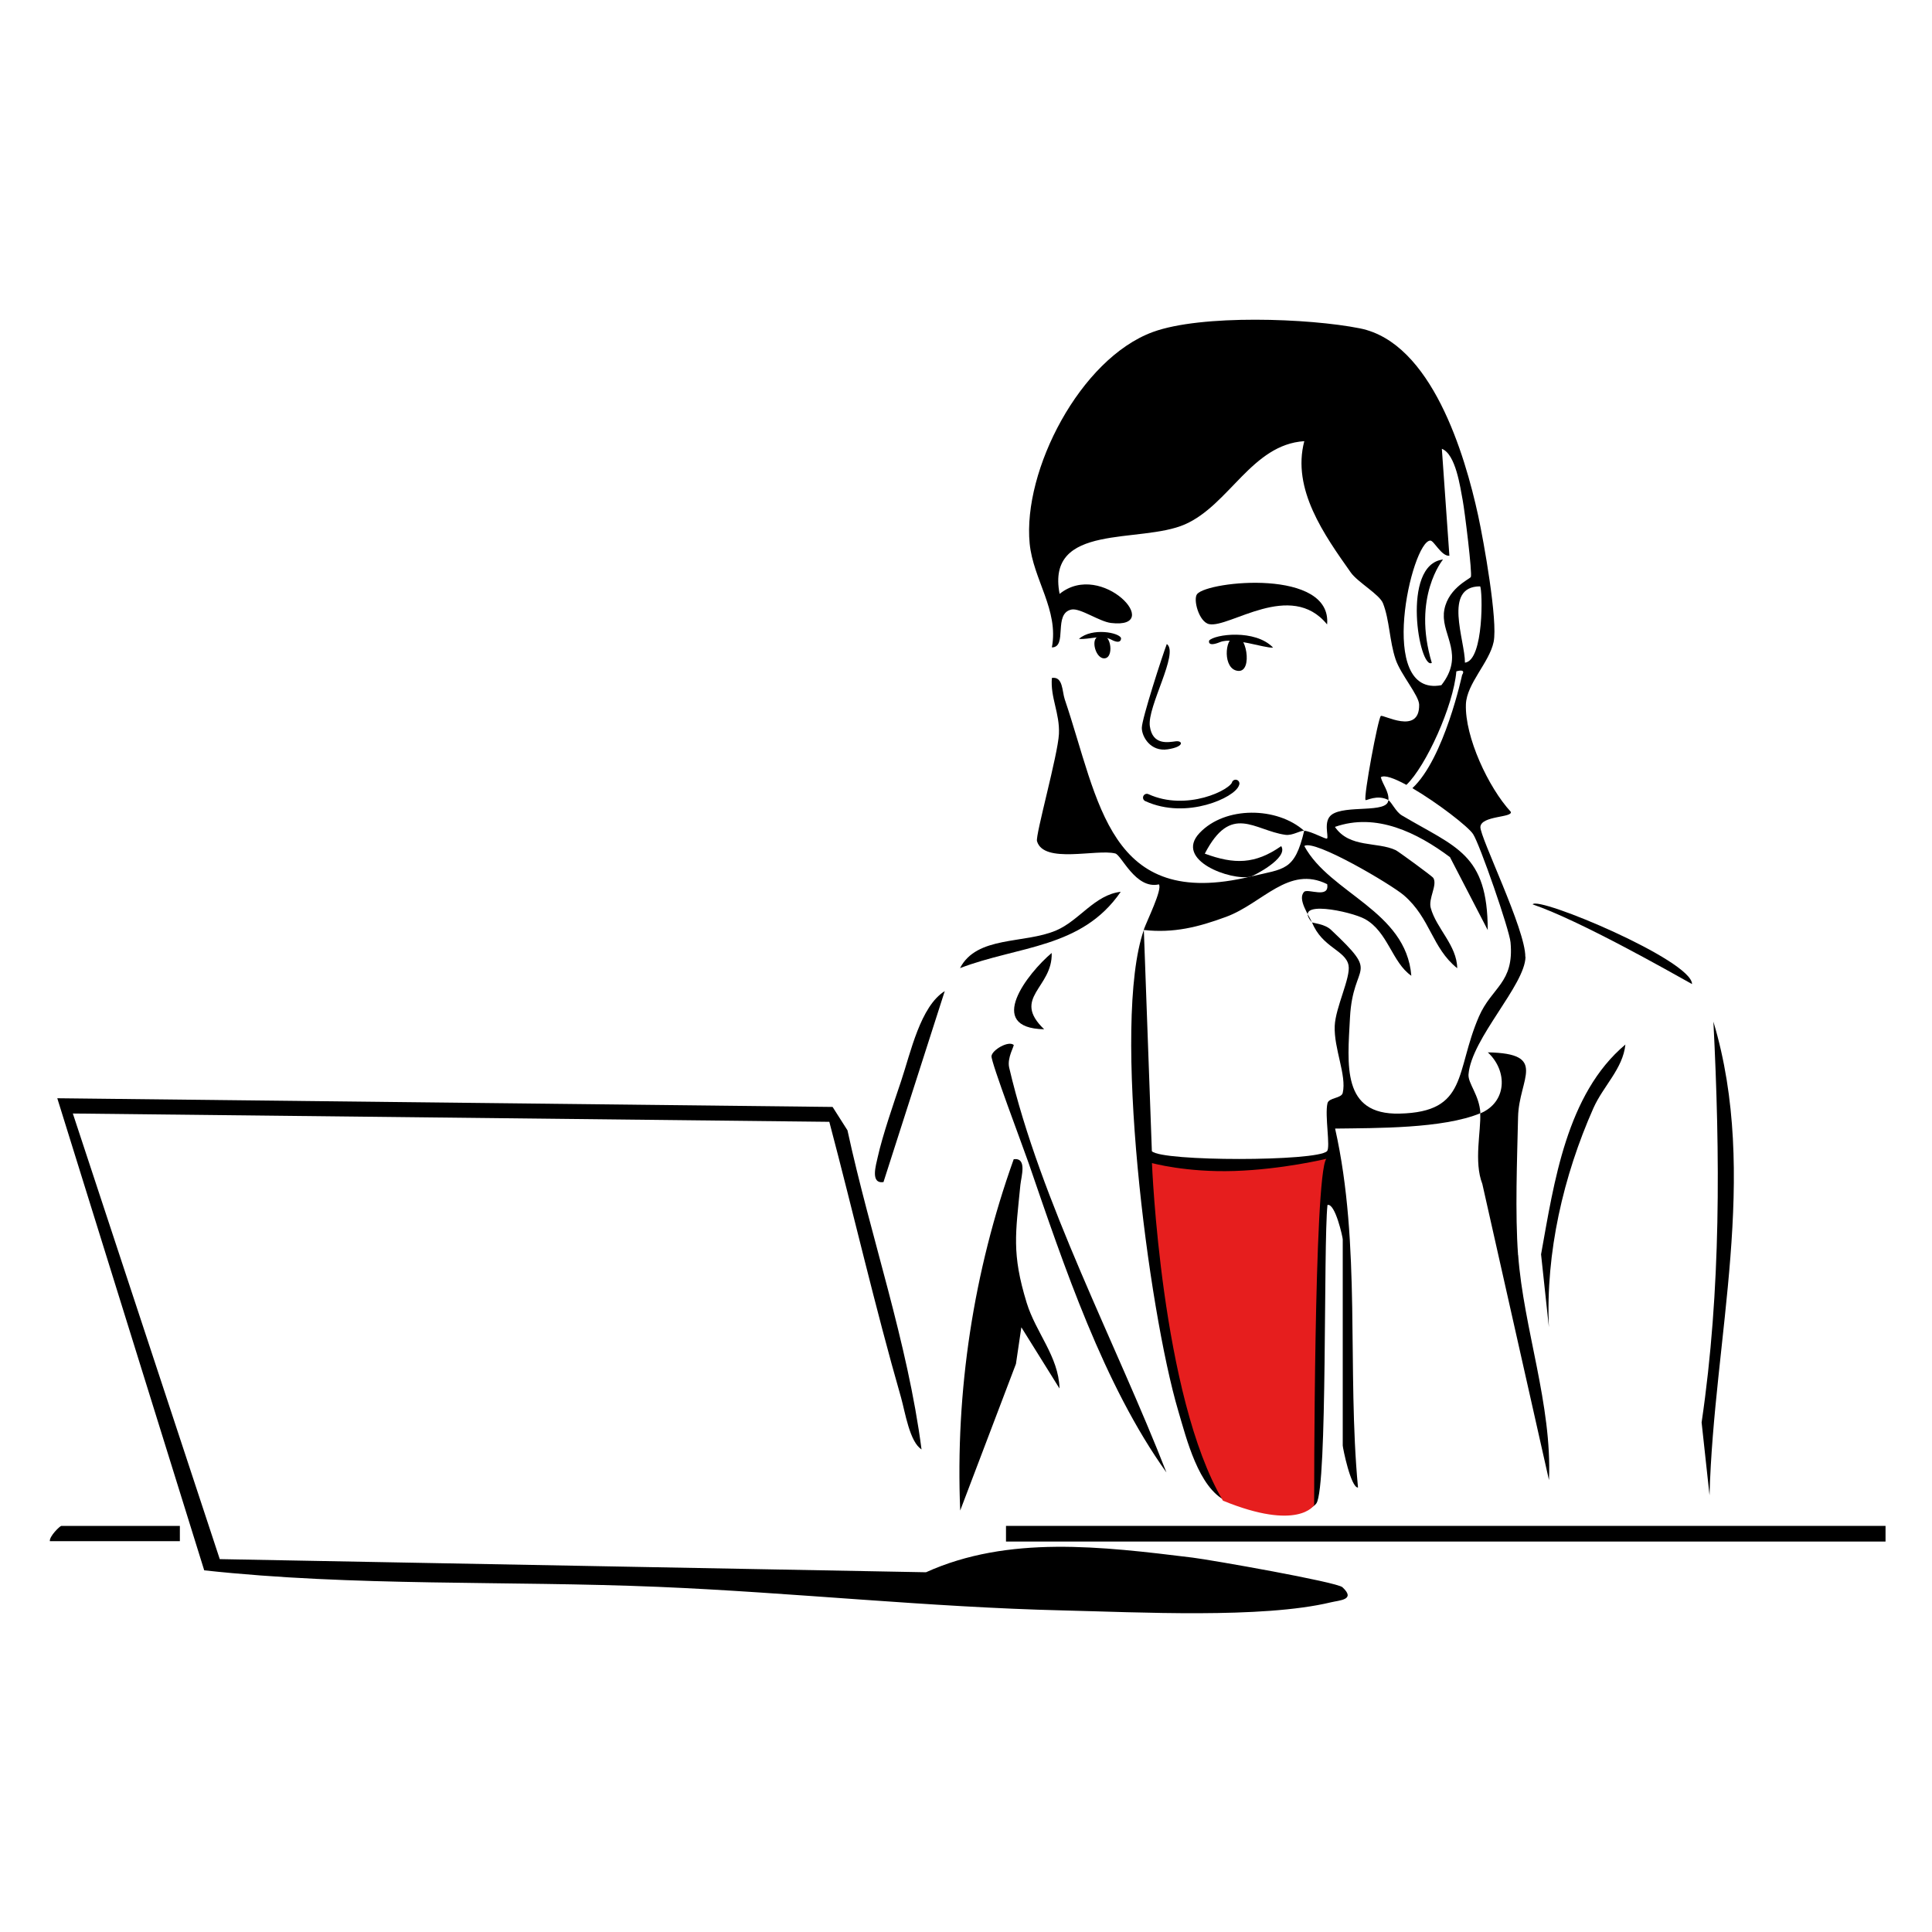 <?xml version="1.0" encoding="UTF-8"?>
<svg id="Layer_1" data-name="Layer 1" xmlns="http://www.w3.org/2000/svg" viewBox="0 0 200 200">
  <defs>
    <style>
      .cls-1 {
        fill: none;
        stroke: #000;
        stroke-linecap: round;
        stroke-miterlimit: 10;
        stroke-width: .79px;
      }

      .cls-2 {
        fill: #fff;
      }

      .cls-3 {
        fill: #e61e1e;
      }
    </style>
  </defs>
  <rect class="cls-2" y="0" width="200" height="200"/>
  <g>
    <g>
      <path d="M18.62,157.96v1.58H5.16c-.06-.51,1.05-1.58,1.19-1.58h12.27Z"/>
      <g>
        <path d="M95.42,150.05c-1.25-.73-1.73-3.91-2.14-5.36-2.71-9.44-4.92-19.07-7.43-28.56l-78.31-.86,15.21,46.13,73.11,1.36c8.52-3.85,18.18-2.67,27.57-1.52,1.95.24,14.96,2.53,15.54,3.07,1.41,1.31-.28,1.34-1.19,1.56-7.11,1.71-20.01,1.02-27.75.84-13.85-.33-28.05-1.86-41.9-2.44-15.63-.65-31.49-.02-46.99-1.71l-15.21-48.87,80.26.9,1.54,2.42c2.39,11.04,6.22,21.87,7.67,33.06Z"/>
        <rect x="104.14" y="157.96" width="91.05" height="1.62"/>
        <g>
          <path d="M129.47,90.74c3.5-.84,4.54-.54,5.54-4.74.73.04,2.26.93,2.37.8.18-.24-.42-1.8.47-2.46,1.42-1.05,5.78-.11,5.87-1.5.34.18.76,1.19,1.4,1.57,5.63,3.34,8.88,3.95,8.89,11.87l-3.91-7.55c-3.38-2.52-7.62-4.64-11.91-3.13,1.52,2.22,4.37,1.5,6.3,2.41.22.1,3.77,2.68,3.89,2.88.44.74-.54,2.12-.27,3.1.58,2.13,2.71,3.87,2.74,6.24-2.63-2.11-2.75-5.15-5.51-7.54-1.28-1.11-9.32-5.87-10.32-5.11,2.66,4.92,10.54,6.69,11.08,13.43-2-1.38-2.42-4.55-4.8-5.87-1.42-.79-7.61-2.11-5.49.34-.28-.69-1.55-2.42-.8-3.16.37-.37,2.64.76,2.38-.79-3.99-1.99-6.67,1.98-10.46,3.38-2.87,1.06-5.43,1.71-8.54,1.36.34-.96,1.96-4.21,1.58-4.72-2.42.54-3.87-3.04-4.52-3.2-1.92-.49-7.4,1.11-8.1-1.27-.18-.61,2.17-8.96,2.27-11.1s-.9-3.77-.73-5.8c1.16-.18,1.05,1.37,1.33,2.21,3.59,10.6,4.51,21.9,19.24,18.35Z"/>
          <path d="M135.01,86c-.45-.03-1.19.52-1.95.42-3.24-.46-5.61-3.32-8.34,1.95,3.05,1.12,5.2,1.11,7.91-.78.8,1.25-2.94,3.11-3.16,3.16-2.02.45-7.95-1.69-5.3-4.51s8.05-2.73,10.84-.23Z"/>
          <path d="M109.67,143.72l-3.94-6.32-.56,3.79-5.77,15.18c-.51-12.38,1.37-24.72,5.54-36.37,1.41-.18.78,1.78.69,2.66-.49,5.02-.92,7.08.65,12.2.95,3.1,3.3,5.55,3.4,8.85Z"/>
          <path d="M176.97,154.79l-.82-7.54c2.02-13.72,1.92-27.68,1.22-41.49,4.78,15.93.04,32.78-.4,49.03Z"/>
          <path d="M104.93,108.15c.11.09-.7,1.34-.46,2.37,3.23,13.83,11.11,28.64,16.28,41.91-6.5-9.09-10.6-21.36-14.26-32.01-.58-1.68-3.93-10.52-3.85-11.1.08-.64,1.74-1.6,2.28-1.16Z"/>
          <path d="M160.34,137.39l-.81-7.54c1.34-7.42,2.63-16.6,8.73-21.72-.26,2.51-2.28,4.27-3.31,6.58-3.12,7.03-4.95,14.98-4.61,22.68Z"/>
          <path d="M137.38,64.64c-3.76-4.62-10.11.4-12.21-.03-1.06-.22-1.69-2.59-1.24-3.12,1.15-1.36,13.99-2.66,13.45,3.16Z"/>
          <path d="M91.46,122.37c-1.4.2-.77-1.78-.6-2.58.5-2.26,1.65-5.57,2.42-7.87,1-2.99,2-7.75,4.52-9.32l-6.34,19.76Z"/>
          <path d="M116.01,92.33c-4.03,5.86-10.58,5.57-16.63,7.89,1.74-3.37,6.63-2.49,9.95-3.9,2.4-1.02,3.99-3.69,6.68-4Z"/>
          <path d="M108.09,106.55c-6.16-.12-1.69-5.82.78-7.9.12,3.62-4.2,4.62-.78,7.9Z"/>
        </g>
      </g>
    </g>
    <path d="M149.38,57.92s-3.22,3.87-1.16,10.7c-1.29.77-3.22-10.18,1.16-10.7Z"/>
    <path d="M158.66,93.62c.52-.9,16.5,5.8,16.5,8.25-2.32-1.29-11.6-6.57-16.5-8.25Z"/>
    <path d="M120.79,66.66c-.46,1.2-2.59,7.76-2.59,8.69s.92,2.49,2.68,2.22,1.57-.92.83-.83-2.4.46-2.68-1.57,3.05-7.58,1.76-8.5Z"/>
    <path d="M125.17,66.31c.57-.65,4.76-1.21,6.62.73-.89.08-4.12-1.13-5.49-.57s-1.13-.16-1.13-.16Z"/>
    <path d="M127.76,65.98c-.97.08-1.21,3.31.4,3.47s.81-4.2-.4-3.47Z"/>
    <path d="M116.05,66.06c-.16-.57-2.99-1.13-4.36.08,1.13.08,2.29-.48,3.36.08s1-.16,1-.16Z"/>
    <path d="M113.7,65.91c-.85.2-.26,2.43.72,2.23s.52-3.02-.72-2.23Z"/>
    <path class="cls-1" d="M127.91,81.11c-.26,1.03-5.07,3.35-9.19,1.46"/>
    <g>
      <path d="M157.9,99.06c.04-2.81-4.72-12.43-4.65-13.46.08-1.18,3.41-.95,3.14-1.57-2.32-2.52-4.76-7.76-4.64-11.12.08-2.15,2.43-4.33,2.87-6.46.45-2.16-1.03-10.45-1.6-13.07-1.38-6.33-4.81-17.91-12.25-19.39-5.26-1.05-16.41-1.46-21.43.38-7.52,2.76-13.48,14.34-12.75,21.89.36,3.73,3.03,6.88,2.3,10.76,1.66-.02.1-3.52,2.03-3.92.9-.18,2.87,1.24,4.09,1.39,5.63.67-.95-6.55-5.32-3.01-1.43-7.41,8.34-5.16,12.98-7.2,4.59-2.02,6.93-8.27,12.35-8.61-1.31,4.97,2.07,9.71,4.81,13.59.71,1.01,2.99,2.28,3.34,3.2.68,1.74.66,3.88,1.3,5.79.52,1.56,2.43,3.75,2.44,4.7.05,3.19-3.77.96-3.97,1.17-.3.32-1.79,8.31-1.58,8.7.06.1,1.2-.62,2.37,0,.06-.87-.58-1.59-.79-2.36.37-.27,1.4.11,2.65.79,2.02-1.93,4.87-8.18,5.17-11.75,1.09-.31.6.36.6.36,0,0-1.85,8.67-5.15,11.73,2.58,1.51,5.76,3.96,6.28,4.75.69,1.04,3.76,9.89,3.88,11.21.39,4.22-1.94,4.62-3.27,7.68-2.48,5.7-1.08,9.89-8.22,10.05-6,.14-5.39-5.02-5.13-9.94.31-5.91,3.26-4.17-1.97-9.09-.66-.62-1.89-.69-1.96-.77,1.04,2.62,3.48,2.88,3.78,4.45.24,1.26-1.35,4.35-1.43,6.27-.1,2.36,1.25,5.11.83,6.93-.13.59-1.44.48-1.58,1.08-.3,1.27.33,4.57-.05,4.96-1.04,1.07-17.12,1.08-18.13,0l-.83-22.9c-3.36,9.59.45,39.28,3.57,49.81.85,2.87,2.09,7.93,4.94,9.3,1.61.77,8.23,1.85,9.35.25,1.17-1.66.71-26.81,1.15-30.89.8-.23,1.58,3.36,1.58,3.55v21.35c0,.23.84,4.39,1.58,4.35-1.16-12.32.35-25.04-2.37-37.16,4.23-.06,11.16.02,15.04-1.59-.11-1.89-1.3-3.08-1.23-4.02.3-3.73,5.86-9.24,5.9-12.18ZM149.47,63.58c-.15,2.23,2.15,4.27-.26,7.35-6.78,1.3-3.08-14.95-1.14-14.97.38,0,1.15,1.65,1.97,1.57l-.78-11.07c1.44.55,1.9,3.97,2.16,5.34.2,1.05,1.01,7.58.84,7.93-.11.22-2.63,1.27-2.8,3.85ZM153.22,60.7c.26.32.41,7.67-1.57,7.9.02-2.3-2.31-7.9,1.57-7.9Z"/>
      <path d="M157.15,129.92c-.32-4.36-.1-9.84,0-14.3.09-3.97,3.16-6.57-3.13-6.68,2.1,1.96,1.96,5.18-.79,6.32.1,1.79-.68,4.99.22,7.3l6.9,30.66c.33-7.81-2.63-15.69-3.19-23.29Z"/>
    </g>
    <path class="cls-3" d="M137.3,119.96s-4.54,1.1-9.53,1.26-8.52-.82-8.52-.82c0,0,.95,24.15,7.35,34.95,7.8,3.19,9.44.46,9.44.46,0,0-.03-34.18,1.26-35.85Z"/>
  </g>
</svg>